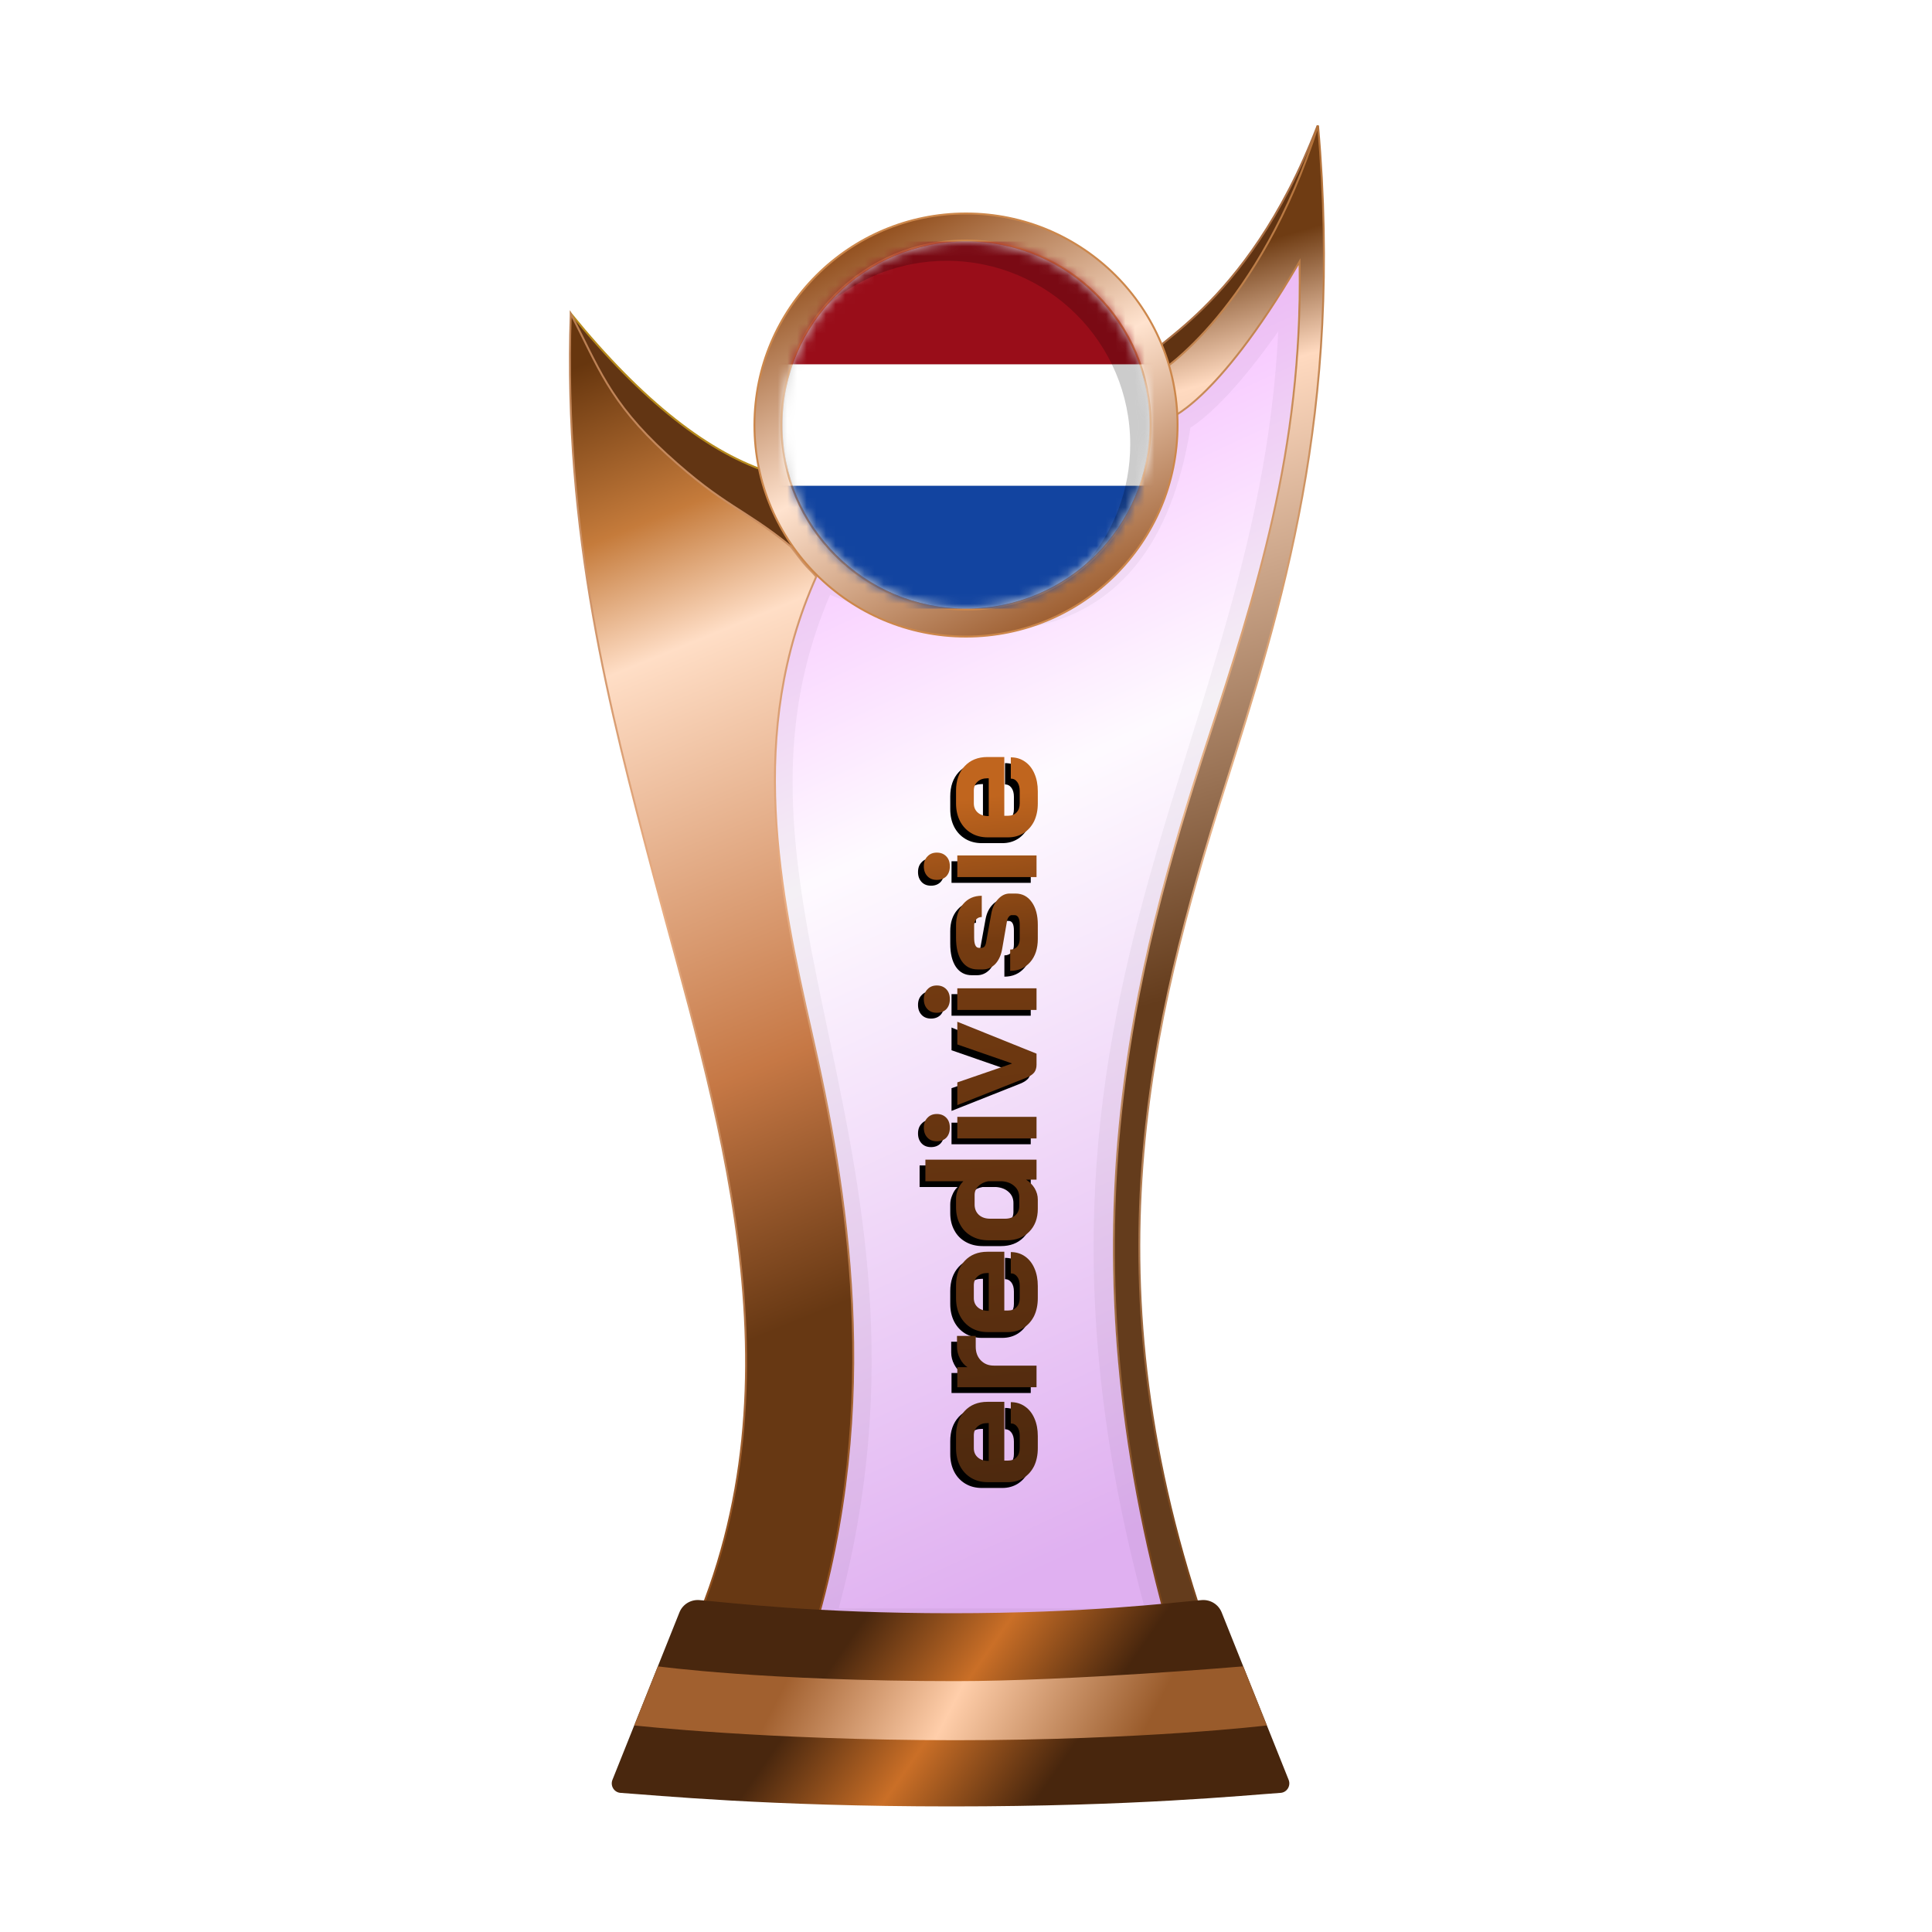 <?xml version="1.0" encoding="UTF-8"?>
<svg width="200px" height="200px" viewBox="0 0 200 200" version="1.1" xmlns="http://www.w3.org/2000/svg" xmlns:xlink="http://www.w3.org/1999/xlink">
    <title>netherlands_bronze</title>
    <defs>
        <linearGradient x1="39.044%" y1="6.772%" x2="58.233%" y2="95.397%" id="linearGradient-1">
            <stop stop-color="#EE86FF" offset="0%"></stop>
            <stop stop-color="#FEF7FF" offset="37.799%"></stop>
            <stop stop-color="#CB7CE7" offset="100%"></stop>
        </linearGradient>
        <filter x="-9.2%" y="-7.0%" width="118.4%" height="110.5%" filterUnits="objectBoundingBox" id="filter-2">
            <feGaussianBlur stdDeviation="1" in="SourceGraphic"></feGaussianBlur>
        </filter>
        <linearGradient x1="50.332%" y1="8.222%" x2="53.008%" y2="57.196%" id="linearGradient-3">
            <stop stop-color="#6F3C13" offset="0%"></stop>
            <stop stop-color="#FFDAC0" offset="17.202%"></stop>
            <stop stop-color="#643C1C" offset="100%"></stop>
        </linearGradient>
        <linearGradient x1="50.955%" y1="-0.323%" x2="51.506%" y2="94.957%" id="linearGradient-4">
            <stop stop-color="#B37138" offset="0%"></stop>
            <stop stop-color="#E7B389" offset="47.712%"></stop>
            <stop stop-color="#7A461C" offset="100%"></stop>
        </linearGradient>
        <linearGradient x1="48.684%" y1="0.016%" x2="56.281%" y2="77.617%" id="linearGradient-5">
            <stop stop-color="#67360E" offset="0%"></stop>
            <stop stop-color="#C57B3B" offset="17.533%"></stop>
            <stop stop-color="#FFDEC6" offset="30.861%"></stop>
            <stop stop-color="#C67845" offset="74.156%"></stop>
            <stop stop-color="#673813" offset="100%"></stop>
        </linearGradient>
        <linearGradient x1="52.298%" y1="-0.283%" x2="54.68%" y2="93.621%" id="linearGradient-6">
            <stop stop-color="#BA7E51" offset="0%"></stop>
            <stop stop-color="#E8AD83" offset="47.712%"></stop>
            <stop stop-color="#904F1D" offset="100%"></stop>
        </linearGradient>
        <linearGradient x1="29.723%" y1="45.927%" x2="71.412%" y2="54.64%" id="linearGradient-7">
            <stop stop-color="#49270E" offset="0%"></stop>
            <stop stop-color="#CA6F27" offset="49.166%"></stop>
            <stop stop-color="#48260D" offset="100%"></stop>
        </linearGradient>
        <linearGradient x1="22.357%" y1="48.161%" x2="82.774%" y2="51.797%" id="linearGradient-8">
            <stop stop-color="#A1602F" offset="0%"></stop>
            <stop stop-color="#FFCEAA" offset="46.571%"></stop>
            <stop stop-color="#995B2B" offset="100%"></stop>
        </linearGradient>
        <linearGradient x1="23.205%" y1="8.071%" x2="68.723%" y2="96.164%" id="linearGradient-9">
            <stop stop-color="#945221" offset="0%"></stop>
            <stop stop-color="#FFE3CF" offset="47.712%"></stop>
            <stop stop-color="#9F6134" offset="100%"></stop>
        </linearGradient>
        <circle id="path-10" cx="19" cy="19" r="19"></circle>
        <linearGradient x1="0%" y1="50.453%" x2="94.547%" y2="48.765%" id="linearGradient-12">
            <stop stop-color="#4E290E" offset="0%"></stop>
            <stop stop-color="#743B11" offset="78.543%"></stop>
            <stop stop-color="#C0651E" offset="100%"></stop>
        </linearGradient>
        <path d="M67.517,121.8 C66.827,121.8 66.213,121.674 65.676,121.422 C65.15,121.159 64.74,120.798 64.444,120.337 C64.148,119.866 64,119.329 64,118.727 L64,116.607 C64,115.96 64.148,115.39 64.444,114.897 C64.74,114.405 65.15,114.021 65.676,113.747 C66.213,113.473 66.827,113.336 67.517,113.336 L68.832,113.336 C69.884,113.336 70.727,113.632 71.363,114.224 C71.998,114.815 72.316,115.604 72.316,116.59 L72.316,118.332 L66.235,118.332 L66.235,118.727 C66.235,119.088 66.35,119.379 66.58,119.598 C66.81,119.817 67.123,119.927 67.517,119.927 L68.799,119.927 C69.182,119.927 69.489,119.844 69.719,119.68 C69.96,119.505 70.081,119.28 70.081,119.006 L72.283,119.006 C72.283,119.554 72.135,120.042 71.839,120.469 C71.544,120.896 71.127,121.225 70.59,121.455 C70.064,121.685 69.456,121.8 68.766,121.8 L67.517,121.8 Z M70.114,116.722 L70.114,116.59 C70.114,116.163 69.999,115.823 69.769,115.571 C69.539,115.308 69.232,115.177 68.848,115.177 L67.517,115.177 C67.123,115.177 66.805,115.314 66.564,115.588 C66.323,115.862 66.202,116.223 66.202,116.672 L66.202,116.722 L70.114,116.722 Z M73.83,113.468 L75.901,113.468 L75.901,114.519 C76.109,114.202 76.405,113.944 76.788,113.747 C77.183,113.539 77.594,113.435 78.021,113.435 L79.139,113.435 L79.139,115.374 L78.021,115.374 C77.44,115.374 76.969,115.549 76.608,115.9 C76.246,116.251 76.065,116.7 76.065,117.248 L76.065,121.669 L73.83,121.669 L73.83,113.468 Z M83.053,121.8 C82.363,121.8 81.749,121.674 81.213,121.422 C80.687,121.159 80.276,120.798 79.98,120.337 C79.684,119.866 79.536,119.329 79.536,118.727 L79.536,116.607 C79.536,115.96 79.684,115.39 79.98,114.897 C80.276,114.405 80.687,114.021 81.213,113.747 C81.749,113.473 82.363,113.336 83.053,113.336 L84.368,113.336 C85.42,113.336 86.263,113.632 86.899,114.224 C87.534,114.815 87.852,115.604 87.852,116.59 L87.852,118.332 L81.771,118.332 L81.771,118.727 C81.771,119.088 81.886,119.379 82.116,119.598 C82.347,119.817 82.659,119.927 83.053,119.927 L84.335,119.927 C84.719,119.927 85.025,119.844 85.255,119.68 C85.496,119.505 85.617,119.28 85.617,119.006 L87.819,119.006 C87.819,119.554 87.671,120.042 87.376,120.469 C87.08,120.896 86.663,121.225 86.126,121.455 C85.601,121.685 84.992,121.8 84.302,121.8 L83.053,121.8 Z M85.65,116.722 L85.65,116.59 C85.65,116.163 85.535,115.823 85.305,115.571 C85.075,115.308 84.768,115.177 84.384,115.177 L83.053,115.177 C82.659,115.177 82.341,115.314 82.1,115.588 C81.859,115.862 81.738,116.223 81.738,116.672 L81.738,116.722 L85.65,116.722 Z M92.292,121.8 C91.317,121.8 90.528,121.504 89.925,120.913 C89.333,120.321 89.038,119.543 89.038,118.579 L89.038,116.705 C89.038,116.037 89.18,115.451 89.465,114.947 C89.75,114.432 90.15,114.037 90.665,113.763 C91.18,113.479 91.777,113.336 92.456,113.336 L93.36,113.336 C93.678,113.336 94.001,113.407 94.329,113.55 C94.658,113.681 94.932,113.862 95.151,114.092 L95.151,110.164 L97.386,110.164 L97.386,121.669 L95.316,121.669 L95.316,120.584 C95.097,120.945 94.801,121.241 94.428,121.471 C94.055,121.69 93.667,121.8 93.261,121.8 L92.292,121.8 Z M93.508,119.877 C93.957,119.877 94.329,119.718 94.625,119.401 C94.932,119.072 95.107,118.639 95.151,118.102 L95.151,116.672 C95.075,116.245 94.905,115.905 94.642,115.653 C94.39,115.39 94.089,115.259 93.738,115.259 L92.735,115.259 C92.297,115.259 91.941,115.407 91.667,115.703 C91.404,115.999 91.273,116.387 91.273,116.87 L91.273,118.414 C91.273,118.853 91.393,119.209 91.634,119.483 C91.875,119.746 92.188,119.877 92.571,119.877 L93.508,119.877 Z M100.698,112.695 C100.271,112.695 99.926,112.575 99.663,112.334 C99.411,112.082 99.285,111.753 99.285,111.347 C99.285,110.942 99.411,110.619 99.663,110.378 C99.926,110.126 100.271,110 100.698,110 C101.126,110 101.465,110.126 101.717,110.378 C101.98,110.619 102.112,110.942 102.112,111.347 C102.112,111.753 101.98,112.082 101.717,112.334 C101.465,112.575 101.126,112.695 100.698,112.695 Z M99.581,113.468 L101.816,113.468 L101.816,121.669 L99.581,121.669 L99.581,113.468 Z M107.208,121.669 C106.89,121.669 106.622,121.587 106.403,121.422 C106.194,121.247 106.014,120.973 105.86,120.6 L103.033,113.468 L105.384,113.468 L107.323,119.105 L107.356,119.105 L109.312,113.468 L111.662,113.468 L108.358,121.669 L107.208,121.669 Z M114.004,112.695 C113.576,112.695 113.231,112.575 112.968,112.334 C112.716,112.082 112.59,111.753 112.59,111.347 C112.59,110.942 112.716,110.619 112.968,110.378 C113.231,110.126 113.576,110 114.004,110 C114.431,110 114.77,110.126 115.022,110.378 C115.285,110.619 115.417,110.942 115.417,111.347 C115.417,111.753 115.285,112.082 115.022,112.334 C114.77,112.575 114.431,112.695 114.004,112.695 Z M112.886,113.468 L115.121,113.468 L115.121,121.669 L112.886,121.669 L112.886,113.468 Z M120.234,121.8 C119.237,121.8 118.437,121.537 117.834,121.011 C117.232,120.485 116.93,119.795 116.93,118.94 L119.132,118.94 C119.132,119.236 119.231,119.477 119.428,119.664 C119.637,119.839 119.905,119.927 120.234,119.927 L121.713,119.927 C122.37,119.927 122.699,119.746 122.699,119.384 L122.699,119.105 C122.699,118.995 122.644,118.897 122.535,118.809 C122.425,118.71 122.277,118.645 122.091,118.612 L119.248,118.119 C118.579,118.009 118.048,117.774 117.653,117.412 C117.27,117.039 117.078,116.607 117.078,116.114 L117.078,115.571 C117.078,114.87 117.363,114.322 117.933,113.928 C118.513,113.533 119.319,113.336 120.349,113.336 L121.631,113.336 C122.551,113.336 123.291,113.583 123.849,114.076 C124.419,114.558 124.704,115.199 124.704,115.999 L122.502,115.999 C122.502,115.758 122.419,115.566 122.255,115.423 C122.102,115.281 121.893,115.21 121.631,115.21 L120.382,115.21 C119.669,115.21 119.313,115.374 119.313,115.703 L119.313,115.966 C119.313,116.086 119.357,116.19 119.445,116.278 C119.543,116.355 119.68,116.41 119.856,116.442 L122.847,116.985 C123.471,117.094 123.975,117.33 124.359,117.692 C124.742,118.042 124.934,118.442 124.934,118.891 L124.934,119.483 C124.934,120.195 124.638,120.759 124.046,121.176 C123.466,121.592 122.688,121.8 121.713,121.8 L120.234,121.8 Z M127.758,112.695 C127.331,112.695 126.986,112.575 126.723,112.334 C126.471,112.082 126.345,111.753 126.345,111.347 C126.345,110.942 126.471,110.619 126.723,110.378 C126.986,110.126 127.331,110 127.758,110 C128.185,110 128.525,110.126 128.777,110.378 C129.04,110.619 129.171,110.942 129.171,111.347 C129.171,111.753 129.04,112.082 128.777,112.334 C128.525,112.575 128.185,112.695 127.758,112.695 Z M126.64,113.468 L128.876,113.468 L128.876,121.669 L126.64,121.669 L126.64,113.468 Z M134.268,121.8 C133.577,121.8 132.964,121.674 132.427,121.422 C131.901,121.159 131.49,120.798 131.194,120.337 C130.898,119.866 130.751,119.329 130.751,118.727 L130.751,116.607 C130.751,115.96 130.898,115.39 131.194,114.897 C131.49,114.405 131.901,114.021 132.427,113.747 C132.964,113.473 133.577,113.336 134.268,113.336 L135.582,113.336 C136.634,113.336 137.478,113.632 138.113,114.224 C138.749,114.815 139.067,115.604 139.067,116.59 L139.067,118.332 L132.986,118.332 L132.986,118.727 C132.986,119.088 133.101,119.379 133.331,119.598 C133.561,119.817 133.873,119.927 134.268,119.927 L135.549,119.927 C135.933,119.927 136.24,119.844 136.47,119.68 C136.711,119.505 136.831,119.28 136.831,119.006 L139.034,119.006 C139.034,119.554 138.886,120.042 138.59,120.469 C138.294,120.896 137.878,121.225 137.341,121.455 C136.815,121.685 136.207,121.8 135.517,121.8 L134.268,121.8 Z M136.864,116.722 L136.864,116.59 C136.864,116.163 136.749,115.823 136.519,115.571 C136.289,115.308 135.982,115.177 135.599,115.177 L134.268,115.177 C133.873,115.177 133.556,115.314 133.314,115.588 C133.073,115.862 132.953,116.223 132.953,116.672 L132.953,116.722 L136.864,116.722 Z" id="path-13"></path>
        <filter x="-1.2%" y="-7.6%" width="101.6%" height="110.2%" filterUnits="objectBoundingBox" id="filter-14">
            <feOffset dx="-0.6" dy="-0.6" in="SourceAlpha" result="shadowOffsetOuter1"></feOffset>
            <feColorMatrix values="0 0 0 0 0   0 0 0 0 0   0 0 0 0 0  0 0 0 0.2 0" type="matrix" in="shadowOffsetOuter1"></feColorMatrix>
        </filter>
    </defs>
    <g id="netherlands_bronze" stroke="none" stroke-width="1" fill="none" fill-rule="evenodd">
        <g id="euro_qualify_gold_shield" transform="translate(59, 13)">
            <g id="cup" transform="translate(-0, 0)">
                <path d="M25.9,46 C10,79.5 39.5,107 25.182,155.5 L62.144,155.5 C43.037,88.637 76.262,63.456 75.431,14.451 C66.71,28.571 62.4,30 62.4,30 C59.078,53.672 42.512,53.06 25.9,46 Z" id="glass" fill="url(#linearGradient-1)" fill-rule="nonzero" opacity="0.6"></path>
                <path d="M25.9,46 C10,79.5 39.5,107 25.182,155.5 L62.144,155.5 C43.037,88.637 76.262,63.456 75.431,14.451 C66.71,28.571 62.4,30 62.4,30 C59.078,53.672 42.512,53.06 25.9,46 Z" id="glass-shadow" stroke="#000000" stroke-width="4" opacity="0.2" fill-rule="nonzero" filter="url(#filter-2)"></path>
                <path d="M77.4,0 C69.9,19.5 58.9,23 60.4,24 L61.4,26.5 C69.9,24 77.4,10 77.4,0 Z" id="Path" stroke="#A96E43" stroke-width="0.2" fill="#603312" fill-rule="nonzero"></path>
                <path d="M75.531,14.449 L75.525,14.093 L75.345,14.4 C71.083,21.669 67.706,25.673 65.398,27.859 C64.244,28.951 63.358,29.589 62.763,29.953 C62.465,30.135 62.24,30.248 62.091,30.316 C62.045,30.337 62.007,30.353 61.975,30.366 L61.012,25.547 C61.029,25.536 61.05,25.522 61.075,25.505 C61.155,25.452 61.271,25.372 61.422,25.264 C61.723,25.046 62.159,24.715 62.701,24.256 C63.784,23.338 65.292,21.913 66.989,19.877 C70.329,15.871 74.404,9.504 77.441,0.005 C80.081,29.62 73.719,49.746 67.747,68.635 C60.167,92.611 53.219,119.579 66.142,156.4 L62.219,156.4 C50.618,115.733 58.388,86.997 66.053,63.575 C70.975,48.533 75.856,33.617 75.531,14.449 Z" id="Path" stroke="url(#linearGradient-4)" stroke-width="0.2" fill="url(#linearGradient-3)" fill-rule="nonzero"></path>
                <path d="M0.12,19.5 C7.453,28.5 14.413,34 21,36 L24,45 C8.413,35.333 0.453,26.833 0.12,19.5 Z" id="Path-2" stroke="#B68A1C" stroke-width="0.2" fill="#623513"></path>
                <path d="M12.448,156.4 C24.523,129.475 14.934,101.369 8.615,77.48 C4.139,60.556 -0.705,42.242 0.085,19.478 C2.915,24.898 4,28.5 10,34 C16,39.5 17.965,39.575 22.86,43.571 C23.46,44.321 23.976,45.069 24.5,45.631 C24.763,45.913 25,46.147 25.16,46.312 C25.213,46.367 25.327,46.496 25.5,46.7 C18.264,62.841 21.677,79.21 25.037,94.011 C28.6,109.705 32.549,132.09 25.108,156.4 L12.448,156.4 Z" id="Path" stroke="url(#linearGradient-6)" stroke-width="0.2" fill="url(#linearGradient-5)" fill-rule="nonzero"></path>
                <path d="M11.335,153.913 C11.669,153.078 12.513,152.565 13.409,152.641 C16.674,152.916 25.364,154 39.5,154 C53.636,154 62.126,152.916 65.391,152.641 C66.287,152.565 67.131,153.078 67.465,153.913 L74.398,171.244 C74.647,171.869 74.227,172.553 73.557,172.598 C69.827,172.849 58.454,174 39.5,174 C20.546,174 8.973,172.849 5.243,172.598 C4.573,172.553 4.153,171.869 4.402,171.244 L11.335,153.913 Z" id="Path" fill="url(#linearGradient-7)" fill-rule="nonzero"></path>
                <path d="M9.1,159.5 C9.1,159.5 20.307,161.029 39.902,161.029 C51.809,161.029 69.7,159.5 69.7,159.5 L72.15,165.617 C72.15,165.617 59.498,167.146 39.902,167.146 C20.307,167.146 6.66,165.617 6.66,165.617 L9.1,159.5 Z" id="Path" fill="url(#linearGradient-8)" fill-rule="nonzero"></path>
                <circle id="Oval" fill="#8B4934" cx="41" cy="31" r="21"></circle>
                <path d="M41,9.1 C47.048,9.1 52.523,11.551 56.486,15.514 C60.449,19.477 62.9,24.952 62.9,31 C62.9,37.048 60.449,42.523 56.486,46.486 C52.523,50.449 47.048,52.9 41,52.9 C34.952,52.9 29.477,50.449 25.514,46.486 C21.551,42.523 19.1,37.048 19.1,31 C19.1,24.952 21.551,19.477 25.514,15.514 C29.477,11.551 34.952,9.1 41,9.1 Z M41,11.9 C35.726,11.9 30.951,14.038 27.494,17.494 C24.038,20.951 21.9,25.726 21.9,31 C21.9,36.274 24.038,41.049 27.494,44.506 C30.951,47.962 35.726,50.1 41,50.1 C46.274,50.1 51.049,47.962 54.506,44.506 C57.962,41.049 60.1,36.274 60.1,31 C60.1,25.726 57.962,20.951 54.506,17.494 C51.049,14.038 46.274,11.9 41,11.9 Z" id="Shape" stroke="#CC874B" stroke-width="0.2" fill="url(#linearGradient-9)"></path>
            </g>
        </g>
        <g id="flag" transform="translate(81, 25)">
            <mask id="mask-11" fill="white">
                <use xlink:href="#path-10"></use>
            </mask>
            <use id="Mask" fill="#D8D8D8" xlink:href="#path-10"></use>
            <g mask="url(#mask-11)" fill-rule="nonzero" id="Path">
                <g transform="translate(-6, 0)">
                    <path d="M0,3.8 C0,1.701 1.701,0 3.8,0 L45.6,0 C47.699,0 49.4,1.701 49.4,3.8 L49.4,12.73 L0,12.73 L0,3.8 Z" fill="#990D19"></path>
                    <path d="M0,25.27 L49.4,25.27 L49.4,34.2 C49.4,36.299 47.699,38 45.6,38 L3.8,38 C1.701,38 0,36.299 0,34.2 L0,25.27 Z" fill="#1244A0"></path>
                    <polygon fill="#FFFFFF" points="0 12.73 49.4 12.73 49.4 25.27 0 25.27"></polygon>
                </g>
            </g>
            <path d="M19,0 C29.493,0 38,8.507 38,19 C38,24.756 35.441,29.914 31.398,33.398 C34.266,30.07 36,25.738 36,21 C36,10.507 27.493,2 17,2 C12.262,2 7.93,3.734 4.602,6.602 C8.086,2.559 13.244,0 19,0 Z" id="Path" fill-opacity="0.2" fill="#000000" mask="url(#mask-11)"></path>
        </g>
        <g id="Combined-Shape" fill-rule="nonzero" transform="translate(101.533, 115.9) rotate(-90) translate(-101.533, -115.9)">
            <use fill="black" fill-opacity="1" filter="url(#filter-14)" xlink:href="#path-13"></use>
            <use fill="url(#linearGradient-12)" xlink:href="#path-13"></use>
        </g>
    </g>
</svg>